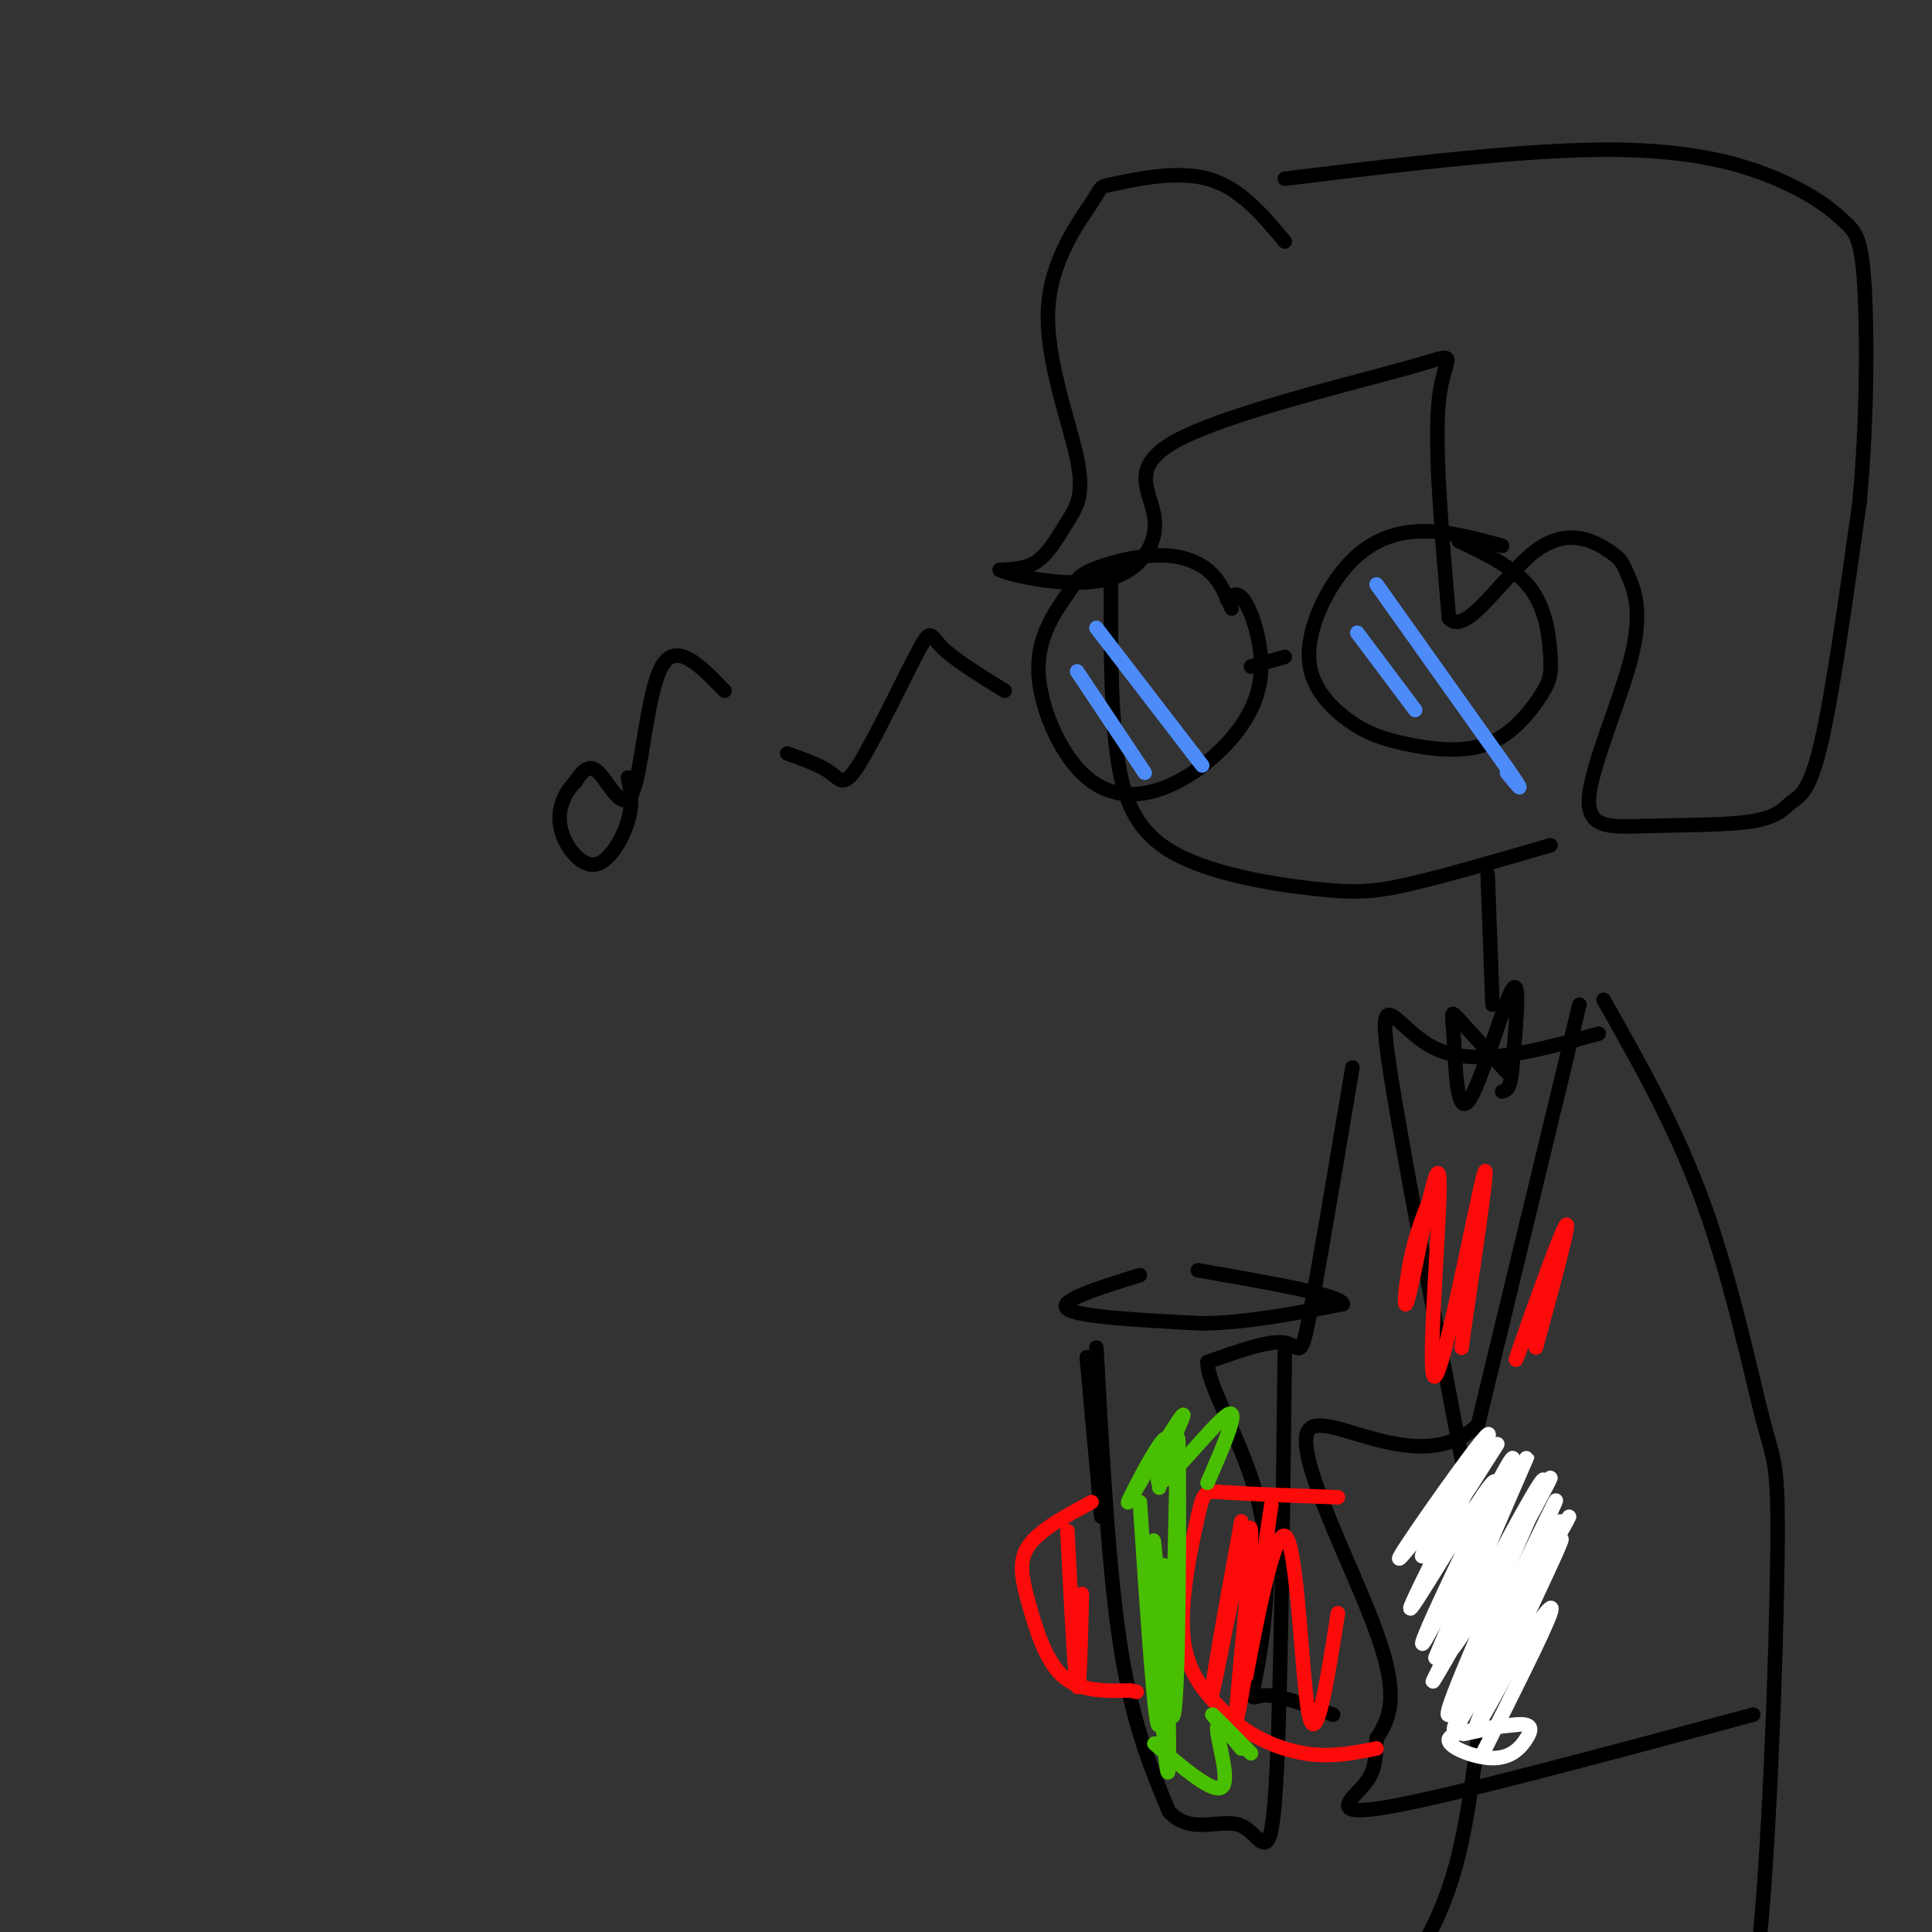 <svg viewBox='0 0 400 400' version='1.1' xmlns='http://www.w3.org/2000/svg' xmlns:xlink='http://www.w3.org/1999/xlink'><rect x="0" y="0" width="400" height="400" fill="#333333" stroke="none"/><g fill='none' stroke='rgb(0,0,0)' stroke-width='3' stroke-linecap='round' stroke-linejoin='round'><path d='M266,50c-4.676,-5.604 -9.351,-11.208 -16,-13c-6.649,-1.792 -15.270,0.229 -19,1c-3.730,0.771 -2.567,0.294 -5,4c-2.433,3.706 -8.461,11.595 -9,22c-0.539,10.405 4.412,23.325 6,31c1.588,7.675 -0.188,10.105 -2,13c-1.812,2.895 -3.661,6.256 -6,8c-2.339,1.744 -5.170,1.872 -8,2'/><path d='M207,118c3.017,1.353 14.561,3.735 22,2c7.439,-1.735 10.775,-7.586 10,-13c-0.775,-5.414 -5.661,-10.389 5,-16c10.661,-5.611 36.870,-11.857 48,-15c11.130,-3.143 7.180,-3.184 6,6c-1.180,9.184 0.410,27.592 2,46'/><path d='M300,128c3.524,3.990 11.334,-9.035 18,-14c6.666,-4.965 12.186,-1.870 15,0c2.814,1.870 2.920,2.515 4,5c1.080,2.485 3.133,6.810 1,16c-2.133,9.190 -8.454,23.243 -9,30c-0.546,6.757 4.682,6.217 12,6c7.318,-0.217 16.724,-0.110 22,-1c5.276,-0.890 6.420,-2.778 8,-4c1.580,-1.222 3.594,-1.778 6,-12c2.406,-10.222 5.203,-30.111 8,-50'/><path d='M385,104c1.603,-17.233 1.609,-35.317 1,-45c-0.609,-9.683 -1.833,-10.967 -4,-13c-2.167,-2.033 -5.276,-4.817 -12,-8c-6.724,-3.183 -17.064,-6.767 -35,-7c-17.936,-0.233 -43.468,2.883 -69,6'/><path d='M230,121c-0.027,11.694 -0.054,23.388 1,33c1.054,9.612 3.190,17.144 11,22c7.810,4.856 21.295,7.038 30,8c8.705,0.962 12.630,0.703 20,-1c7.370,-1.703 18.185,-4.852 29,-8'/><path d='M255,126c-1.237,-2.970 -2.475,-5.939 -5,-8c-2.525,-2.061 -6.339,-3.213 -11,-3c-4.661,0.213 -10.169,1.790 -13,3c-2.831,1.210 -2.985,2.053 -5,5c-2.015,2.947 -5.892,7.999 -6,15c-0.108,7.001 3.553,15.951 8,21c4.447,5.049 9.681,6.195 15,5c5.319,-1.195 10.725,-4.733 15,-9c4.275,-4.267 7.420,-9.264 8,-15c0.580,-5.736 -1.406,-12.210 -3,-15c-1.594,-2.790 -2.797,-1.895 -4,-1'/><path d='M259,138c0.000,0.000 7.000,-2.000 7,-2'/><path d='M311,113c-5.776,-1.580 -11.553,-3.161 -17,-3c-5.447,0.161 -10.566,2.062 -15,7c-4.434,4.938 -8.183,12.912 -8,19c0.183,6.088 4.299,10.290 8,13c3.701,2.710 6.988,3.929 12,5c5.012,1.071 11.749,1.994 17,0c5.251,-1.994 9.016,-6.906 11,-10c1.984,-3.094 2.188,-4.372 2,-8c-0.188,-3.628 -0.768,-9.608 -4,-14c-3.232,-4.392 -9.116,-7.196 -15,-10'/><path d='M332,207c7.624,13.438 15.249,26.875 21,43c5.751,16.125 9.629,34.937 12,44c2.371,9.063 3.233,8.378 3,28c-0.233,19.622 -1.563,59.552 -4,83c-2.437,23.448 -5.982,30.414 -9,36c-3.018,5.586 -5.509,9.793 -8,14'/><path d='M331,214c-12.790,3.562 -25.579,7.123 -34,3c-8.421,-4.123 -12.472,-15.931 -9,6c3.472,21.931 14.467,77.600 19,102c4.533,24.400 2.605,17.531 1,23c-1.605,5.469 -2.887,23.277 -6,36c-3.113,12.723 -8.056,20.362 -13,28'/><path d='M289,412c-5.833,9.667 -13.917,19.833 -22,30'/><path d='M327,208c0.000,0.000 -21.000,87.000 -21,87'/><path d='M306,295c-12.000,11.452 -31.500,-3.417 -35,1c-3.500,4.417 9.000,28.119 14,42c5.000,13.881 2.500,17.940 0,22'/><path d='M285,360c-0.143,5.202 -0.500,7.208 -3,10c-2.500,2.792 -7.143,6.369 6,4c13.143,-2.369 44.071,-10.685 75,-19'/><path d='M280,221c-3.600,21.489 -7.200,42.978 -9,52c-1.800,9.022 -1.800,5.578 -5,5c-3.200,-0.578 -9.600,1.711 -16,4'/><path d='M250,282c0.064,5.630 8.223,17.705 11,31c2.777,13.295 0.171,27.810 -1,34c-1.171,6.190 -0.906,4.054 2,4c2.906,-0.054 8.453,1.973 14,4'/><path d='M236,264c-8.583,2.667 -17.167,5.333 -15,7c2.167,1.667 15.083,2.333 28,3'/><path d='M249,274c9.500,-0.167 19.250,-2.083 29,-4'/><path d='M278,270c-0.167,-1.833 -15.083,-4.417 -30,-7'/><path d='M225,281c0.000,0.000 3.000,33.000 3,33'/><path d='M227,279c1.250,23.000 2.500,46.000 5,62c2.500,16.000 6.250,25.000 10,34'/><path d='M242,375c4.548,5.202 10.917,1.208 15,3c4.083,1.792 5.881,9.369 7,-6c1.119,-15.369 1.560,-53.685 2,-92'/></g>
<g fill='none' stroke='rgb(253,10,10)' stroke-width='3' stroke-linecap='round' stroke-linejoin='round'><path d='M277,310c-9.185,-0.339 -18.369,-0.679 -23,-1c-4.631,-0.321 -4.708,-0.625 -6,5c-1.292,5.625 -3.798,17.179 -3,25c0.798,7.821 4.899,11.911 9,16'/><path d='M254,355c4.289,4.311 10.511,7.089 16,8c5.489,0.911 10.244,-0.044 15,-1'/><path d='M257,315c-1.859,10.191 -3.719,20.383 -5,28c-1.281,7.617 -1.984,12.660 0,3c1.984,-9.660 6.656,-34.022 7,-29c0.344,5.022 -3.638,39.429 -3,39c0.638,-0.429 5.897,-35.694 7,-43c1.103,-7.306 -1.948,13.347 -5,34'/><path d='M258,347c0.810,-3.750 5.333,-30.125 8,-29c2.667,1.125 3.476,29.750 5,37c1.524,7.250 3.762,-6.875 6,-21'/><path d='M226,311c-5.369,2.875 -10.738,5.750 -13,9c-2.262,3.250 -1.417,6.875 0,12c1.417,5.125 3.405,11.750 7,15c3.595,3.250 8.798,3.125 14,3'/><path d='M234,350c2.333,0.500 1.167,0.250 0,0'/><path d='M221,317c0.750,14.917 1.500,29.833 2,32c0.500,2.167 0.750,-8.417 1,-19'/></g>
<g fill='none' stroke='rgb(73,191,1)' stroke-width='3' stroke-linecap='round' stroke-linejoin='round'><path d='M240,308c1.244,-5.622 2.489,-11.244 1,-10c-1.489,1.244 -5.711,9.356 -7,12c-1.289,2.644 0.356,-0.178 2,-3'/><path d='M236,307c2.887,-4.751 9.104,-15.129 9,-14c-0.104,1.129 -6.528,13.766 -5,14c1.528,0.234 11.008,-11.933 14,-14c2.992,-2.067 -0.504,5.967 -4,14'/><path d='M236,311c1.619,24.464 3.238,48.929 4,46c0.762,-2.929 0.667,-33.250 1,-33c0.333,0.250 1.095,31.071 1,40c-0.095,8.929 -1.048,-4.036 -2,-17'/><path d='M240,347c-0.759,-11.855 -1.657,-32.992 -1,-27c0.657,5.992 2.869,39.113 4,35c1.131,-4.113 1.180,-45.461 1,-55c-0.180,-9.539 -0.590,12.730 -1,35'/><path d='M239,361c6.133,5.222 12.267,10.444 14,9c1.733,-1.444 -0.933,-9.556 -1,-12c-0.067,-2.444 2.467,0.778 5,4'/><path d='M257,362c-0.911,-1.289 -5.689,-6.511 -6,-7c-0.311,-0.489 3.844,3.756 8,8'/></g>
<g fill='none' stroke='rgb(253,10,10)' stroke-width='3' stroke-linecap='round' stroke-linejoin='round'><path d='M297,246c-1.900,4.528 -3.800,9.056 -5,15c-1.200,5.944 -1.700,13.303 0,6c1.700,-7.303 5.600,-29.267 6,-23c0.400,6.267 -2.700,40.764 -1,41c1.700,0.236 8.200,-33.790 10,-41c1.800,-7.210 -1.100,12.395 -4,32'/><path d='M303,276c-0.667,5.333 -0.333,2.667 0,0'/><path d='M323,257c-5.044,13.689 -10.089,27.378 -9,24c1.089,-3.378 8.311,-23.822 10,-27c1.689,-3.178 -2.156,10.911 -6,25'/></g>
<g fill='none' stroke='rgb(0,0,0)' stroke-width='3' stroke-linecap='round' stroke-linejoin='round'><path d='M208,143c-5.258,-3.242 -10.517,-6.485 -13,-9c-2.483,-2.515 -2.191,-4.303 -5,1c-2.809,5.303 -8.718,17.697 -12,23c-3.282,5.303 -3.938,3.515 -6,2c-2.062,-1.515 -5.531,-2.758 -9,-4'/><path d='M150,143c-4.994,-5.185 -9.988,-10.369 -13,-5c-3.012,5.369 -4.042,21.292 -6,26c-1.958,4.708 -4.845,-1.798 -7,-4c-2.155,-2.202 -3.577,-0.101 -5,2'/><path d='M119,162c-1.766,1.748 -3.679,5.118 -3,9c0.679,3.882 3.952,8.276 7,8c3.048,-0.276 5.871,-5.222 7,-9c1.129,-3.778 0.565,-6.389 0,-9'/><path d='M312,222c-4.094,-4.498 -8.188,-8.995 -10,-11c-1.812,-2.005 -1.341,-1.517 -1,4c0.341,5.517 0.553,16.062 3,13c2.447,-3.062 7.128,-19.732 9,-23c1.872,-3.268 0.936,6.866 0,17'/><path d='M313,222c-0.333,3.500 -1.167,3.750 -2,4'/><path d='M308,181c0.000,0.000 1.000,27.000 1,27'/></g>
<g fill='none' stroke='rgb(77,139,249)' stroke-width='3' stroke-linecap='round' stroke-linejoin='round'><path d='M223,139c0.000,0.000 14.000,21.000 14,21'/><path d='M227,130c0.000,0.000 20.000,26.000 20,26'/><path d='M247,156c3.333,4.333 1.667,2.167 0,0'/><path d='M281,131c0.000,0.000 12.000,16.000 12,16'/><path d='M285,121c0.000,0.000 27.000,38.000 27,38'/><path d='M312,159c4.500,6.500 2.250,3.750 0,1'/><path d='M302,403c0.000,0.000 -65.000,0.000 -65,0'/></g>
<g fill='none' stroke='rgb(255,255,255)' stroke-width='3' stroke-linecap='round' stroke-linejoin='round'><path d='M310,299c-3.775,5.946 -7.550,11.892 -11,17c-3.450,5.108 -6.574,9.380 -3,3c3.574,-6.380 13.847,-23.410 12,-22c-1.847,1.410 -15.813,21.260 -18,25c-2.187,3.740 7.407,-8.630 17,-21'/><path d='M307,301c-1.932,5.931 -15.262,31.258 -15,32c0.262,0.742 14.117,-23.102 17,-26c2.883,-2.898 -5.207,15.151 -10,25c-4.793,9.849 -6.291,11.498 -2,2c4.291,-9.498 14.369,-30.142 16,-32c1.631,-1.858 -5.184,15.071 -12,32'/><path d='M301,334c-3.435,8.613 -6.022,14.144 -1,3c5.022,-11.144 17.652,-38.964 16,-35c-1.652,3.964 -17.587,39.712 -16,40c1.587,0.288 20.697,-34.884 21,-36c0.303,-1.116 -18.199,31.824 -23,40c-4.801,8.176 4.100,-8.412 13,-25'/><path d='M311,321c5.186,-9.663 11.651,-21.322 7,-10c-4.651,11.322 -20.417,45.625 -18,44c2.417,-1.625 23.019,-39.178 23,-40c-0.019,-0.822 -20.659,35.086 -22,38c-1.341,2.914 16.617,-27.168 22,-36c5.383,-8.832 -1.808,3.584 -9,16'/><path d='M314,333c-5.207,9.382 -13.725,24.838 -10,16c3.725,-8.838 19.691,-41.970 18,-38c-1.691,3.970 -21.041,45.044 -21,47c0.041,1.956 19.473,-35.204 22,-39c2.527,-3.796 -11.849,25.773 -16,35c-4.151,9.227 1.925,-1.886 8,-13'/><path d='M315,341c3.200,-4.867 7.200,-10.533 6,-7c-1.200,3.533 -7.600,16.267 -14,29'/><path d='M315,357c-7.158,0.721 -14.316,1.442 -15,3c-0.684,1.558 5.105,3.954 9,4c3.895,0.046 5.895,-2.257 7,-4c1.105,-1.743 1.316,-2.927 -1,-3c-2.316,-0.073 -7.158,0.963 -12,2'/></g>
</svg>